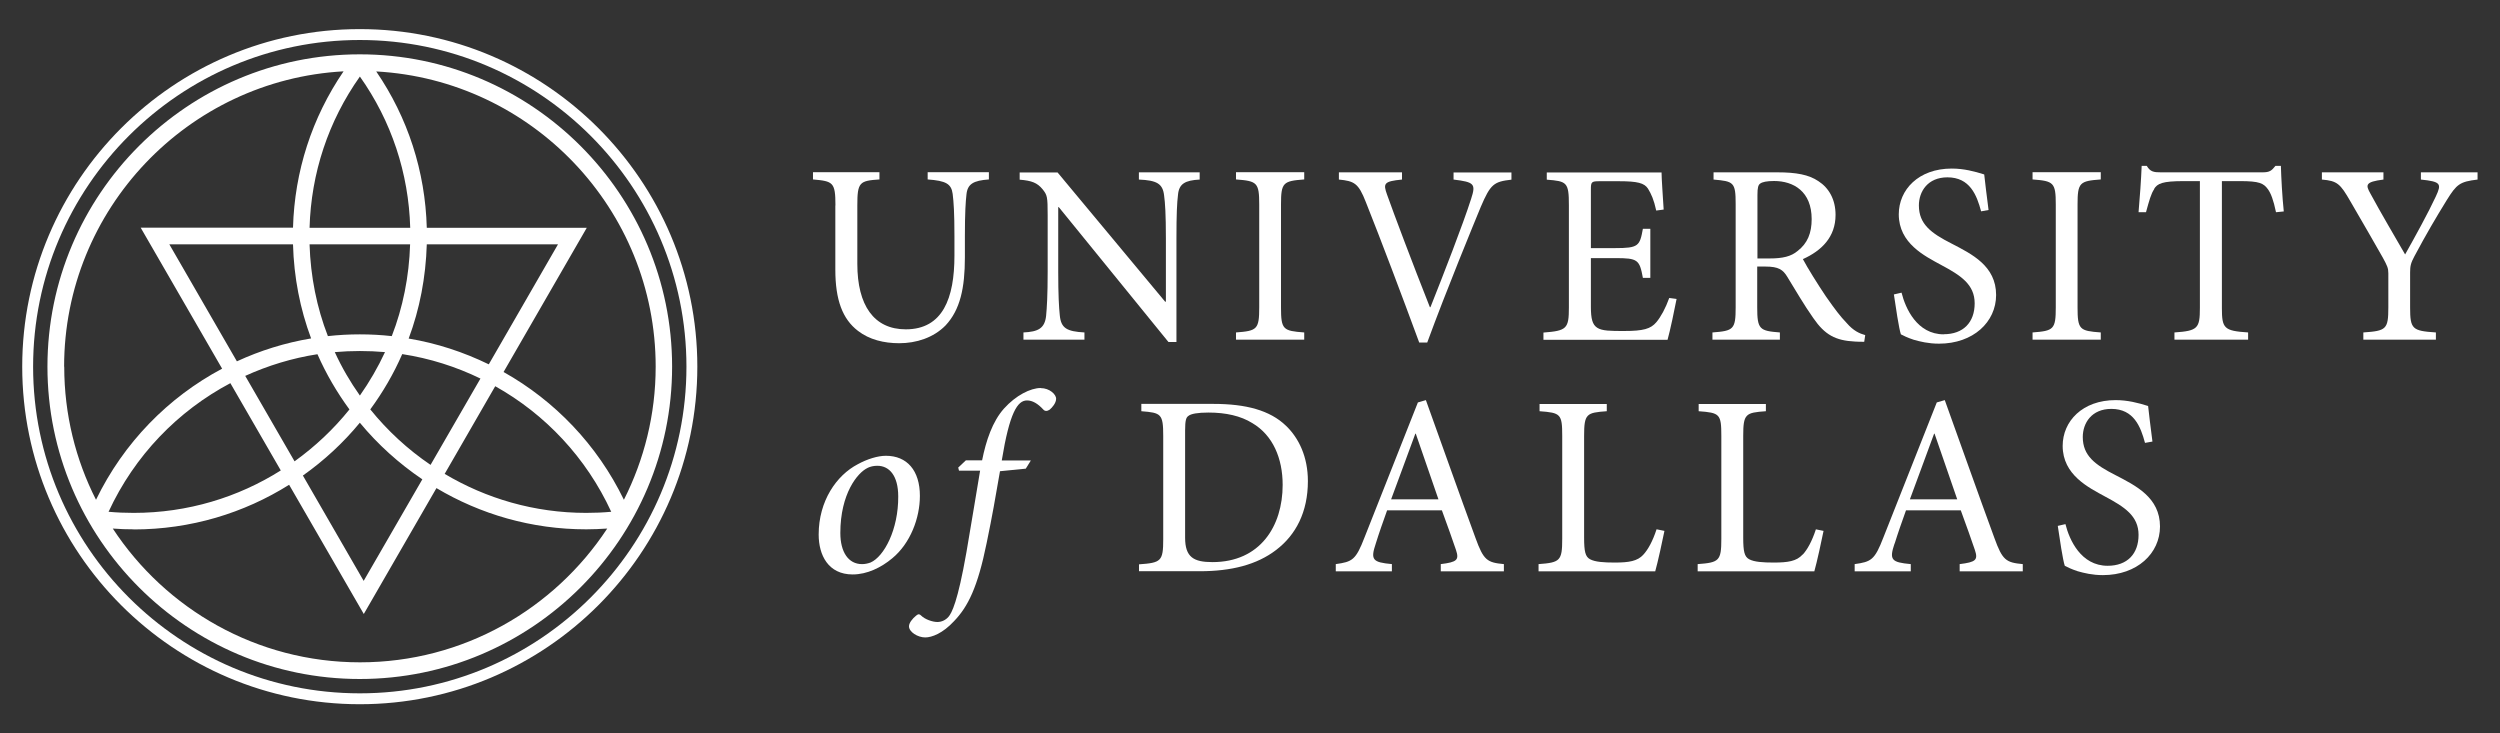 <svg xmlns="http://www.w3.org/2000/svg" id="Layer_1" viewBox="0 0 225 66">
        <rect x="0" y="0" width="225" height="66" fill="#333333" stroke="none"/>
        <path d="m32.38,61.11c15.5,0,28.11-12.61,28.11-28.11S47.88,4.89,32.38,4.89,4.27,17.5,4.27,33s12.61,28.11,28.11,28.11Zm2.88-30.86c-1.89-.21-3.86-.21-5.75,0-1-2.57-1.56-5.36-1.65-8.26h9.05c-.09,2.9-.65,5.69-1.65,8.26Zm3.14-8.26h11.82l-6.23,10.8c-2.26-1.1-4.68-1.9-7.21-2.32.99-2.65,1.54-5.5,1.63-8.47Zm-3.75,9.7c-.64,1.38-1.4,2.68-2.26,3.91-.87-1.23-1.63-2.53-2.26-3.91,1.5-.13,3.03-.13,4.53,0Zm-6.66-1.23c-2.33.39-4.57,1.09-6.67,2.06l-6.08-10.53h11.13c.08,2.97.64,5.82,1.63,8.47Zm.58,1.42c.78,1.77,1.75,3.43,2.88,4.97-1.42,1.77-3.09,3.34-4.94,4.67l-4.44-7.69c2.05-.93,4.23-1.6,6.5-1.95Zm3.82,6.17c1.62,1.96,3.52,3.67,5.62,5.09l-5.28,9.14-5.47-9.48c1.91-1.35,3.64-2.95,5.13-4.76Zm.94-1.21c1.13-1.54,2.1-3.2,2.87-4.97,2.47.38,4.84,1.13,7.04,2.2l-4.49,7.77c-2.05-1.39-3.88-3.08-5.43-5Zm11.24-2.08c4.5,2.52,8.19,6.42,10.44,11.3-.75.07-1.51.1-2.26.1-4.65,0-9-1.29-12.73-3.51l4.55-7.89Zm14.44-1.76c0,4.31-1.04,8.38-2.86,11.98-2.4-4.95-6.22-8.91-10.83-11.5l7.49-12.98h-14.4c-.14-5.08-1.7-9.9-4.55-14.07,14,.77,25.15,12.39,25.15,26.58Zm-22.09-12.5h-9.06c.14-4.92,1.69-9.6,4.53-13.61,2.84,4.01,4.39,8.69,4.53,13.61Zm-31.15,12.5c0-14.18,11.15-25.81,25.15-26.58-2.85,4.18-4.41,9-4.55,14.07h-13.71l7.33,12.69c-4.85,2.58-8.86,6.66-11.35,11.8-1.83-3.6-2.86-7.67-2.86-11.98Zm14.96,1.48l4.54,7.86c-3.84,2.42-8.38,3.82-13.24,3.82-.75,0-1.51-.03-2.26-.1,2.34-5.06,6.23-9.07,10.97-11.58Zm-8.7,13.17c5.13,0,9.93-1.47,13.99-4.02l6.72,11.63,6.54-11.33c3.95,2.35,8.55,3.71,13.48,3.71.63,0,1.26-.03,1.89-.07-4.76,7.24-12.96,12.04-22.25,12.04s-17.49-4.79-22.25-12.04c.63.05,1.26.07,1.89.07Z" fill="#fff"></path>
        <path d="m32.38,63.38c16.75,0,30.38-13.63,30.38-30.38S49.13,2.62,32.38,2.62,2,16.25,2,33s13.63,30.38,30.38,30.38Zm0-59.78c16.21,0,29.4,13.19,29.4,29.4s-13.19,29.4-29.4,29.4S2.98,49.21,2.98,33,16.17,3.6,32.38,3.6Z" fill="#fff"></path>
        <path d="m75.18,18.5v5.77c0,2.73.65,4.45,2.04,5.51,1.02.79,2.34,1.11,3.71,1.11,1.53,0,3.08-.49,4.17-1.6,1.32-1.41,1.74-3.38,1.74-6.12v-1.9c0-2.13.07-3.13.14-3.75.09-.97.63-1.27,2.02-1.37v-.65h-5.51v.65c1.64.12,2.13.39,2.25,1.3.09.72.16,1.69.16,3.82v1.74c0,3.82-1.04,6.63-4.38,6.63-2.87,0-4.36-2.16-4.36-5.89v-5.26c0-2.09.19-2.22,1.99-2.34v-.65h-5.98v.65c1.81.16,2.02.25,2.02,2.34Z" fill="#fff"></path>
        <path d="m94.29,19.36v5.1c0,2.11-.07,3.24-.14,3.96-.12,1.14-.72,1.44-2.04,1.5v.65h5.49v-.65c-1.58-.09-2.11-.37-2.22-1.55-.07-.67-.14-1.78-.14-3.92v-5.81h.05l9.87,12.14h.72v-9.33c0-2.16.05-3.2.14-3.92.09-1,.65-1.3,1.95-1.37v-.65h-5.47v.65c1.62.07,2.15.37,2.27,1.44.09.65.16,1.69.16,3.85v5.7h-.07l-9.68-11.63h-3.41v.65c1.09.09,1.58.28,2.06.86.42.53.46.65.46,2.34Z" fill="#fff"></path>
        <path d="m117.38,29.92c-1.9-.14-2.09-.25-2.09-2.25v-9.27c0-1.97.19-2.11,2.09-2.25v-.65h-6.14v.65c1.9.14,2.09.28,2.09,2.25v9.27c0,1.97-.19,2.11-2.09,2.25v.65h6.14v-.65Z" fill="#fff"></path>
        <path d="m130.82,16.16c1.88.23,2.02.39,1.58,1.74-.74,2.32-2.5,6.83-3.66,9.75h-.05c-1.58-3.99-3.27-8.48-3.85-10.12-.37-1.02-.3-1.21,1.34-1.37v-.65h-5.68v.65c1.39.14,1.76.32,2.43,2.04,1.34,3.36,3.24,8.39,4.8,12.63h.72c1.76-4.8,4.19-10.68,4.82-12.21.88-2.06,1.18-2.27,2.76-2.45v-.65h-5.21v.65Z" fill="#fff"></path>
        <path d="m150.9,26.91l-.67-.09c-.32.9-.76,1.71-1.16,2.18-.51.6-1.16.79-2.92.79-1.16,0-1.97,0-2.41-.3-.42-.28-.56-.79-.56-1.88v-4.38h2.2c2.02,0,2.18.14,2.48,1.78h.67v-4.42h-.67c-.28,1.55-.39,1.74-2.5,1.74h-2.18v-5.28c0-.67.05-.74.76-.74h1.76c1.67,0,2.29.16,2.62.67.3.49.53,1,.74,1.97l.67-.09c-.07-1.18-.19-2.76-.19-3.34h-10.33v.65c1.81.14,1.99.23,1.99,2.29v9.22c0,1.9-.19,2.09-2.29,2.25v.65h11.17c.21-.72.67-2.9.81-3.66Z" fill="#fff"></path>
        <path d="m167.78,30.76l.09-.6c-.51-.14-1.07-.39-1.67-1.09-.58-.6-1.04-1.21-1.88-2.41-.7-1.04-1.67-2.59-2.06-3.34,1.69-.76,2.94-1.99,2.94-3.98,0-1.39-.6-2.43-1.55-3.04-.86-.58-1.99-.79-3.68-.79h-5.75v.65c1.81.16,1.99.23,1.99,2.2v9.31c0,1.97-.19,2.11-2.09,2.25v.65h6.07v-.65c-1.83-.14-2.04-.28-2.04-2.25v-3.68h.74c1.18,0,1.58.28,1.97.93.7,1.14,1.53,2.57,2.34,3.71,1.04,1.51,1.99,2.02,3.75,2.11.25.02.53.02.81.02Zm-8.5-7.5h-1.11v-5.72c0-.65.07-.9.25-1.02.19-.14.58-.23,1.25-.23,1.74,0,3.38.93,3.38,3.43,0,1.25-.37,2.18-1.27,2.87-.58.49-1.34.67-2.5.67Z" fill="#fff"></path>
        <path d="m174.94,30.09c-2.41,0-3.45-2.34-3.8-3.75l-.69.16c.16,1.11.46,3.1.63,3.59.23.12.58.3,1.16.49.56.16,1.32.35,2.27.35,3.08,0,5.14-1.95,5.14-4.38,0-2.62-2.18-3.68-4.01-4.63-1.83-.93-2.94-1.74-2.94-3.43,0-1.25.79-2.53,2.57-2.53,2.02,0,2.64,1.6,3.03,3.06l.67-.12c-.19-1.46-.3-2.39-.39-3.2-.88-.28-1.85-.53-2.92-.53-2.99,0-4.77,1.9-4.77,4.12,0,2.62,2.34,3.75,3.82,4.56,1.74.93,3.01,1.74,3.01,3.45s-1.02,2.78-2.78,2.78Z" fill="#fff"></path>
        <path d="m189.07,29.92c-1.9-.14-2.09-.25-2.09-2.25v-9.27c0-1.97.19-2.11,2.09-2.25v-.65h-6.14v.65c1.9.14,2.09.28,2.09,2.25v9.27c0,1.97-.19,2.11-2.09,2.25v.65h6.14v-.65Z" fill="#fff"></path>
        <path d="m193.86,17.02c.3-.51.76-.72,2.69-.72h1.44v11.42c0,1.83-.19,2.06-2.29,2.2v.65h6.63v-.65c-2.18-.14-2.36-.37-2.36-2.2v-11.42h1.62c1.76,0,2.13.19,2.53.74.26.37.49.95.72,2.06l.7-.07c-.14-1.34-.23-3.04-.26-4.1h-.49c-.35.44-.53.58-1.16.58h-9.15c-.65,0-.95-.05-1.27-.58h-.46c-.05,1.27-.16,2.78-.28,4.17h.67c.28-1.02.46-1.69.74-2.08Z" fill="#fff"></path>
        <path d="m217.88,15.51v.65c1.81.19,1.88.37,1.34,1.53-.65,1.41-1.9,3.68-2.76,5.21-1-1.74-2.13-3.64-3.13-5.49-.42-.76-.49-1.04,1.18-1.25v-.65h-5.54v.65c1.39.12,1.65.37,2.57,1.97,1.25,2.13,2.11,3.66,2.92,5.07.39.72.49.93.49,1.39v3.08c0,1.97-.19,2.11-2.25,2.25v.65h6.53v-.65c-2.13-.14-2.32-.3-2.32-2.25v-3.15c0-.6.07-.86.39-1.46,1.09-2.04,1.88-3.38,2.92-5.07.88-1.41,1.16-1.64,2.76-1.83v-.65h-5.12Z" fill="#fff"></path>
        <path d="m76.74,51.7c1.3,0,2.57-.62,3.57-1.46,1.62-1.34,2.48-3.61,2.48-5.61,0-2.29-1.16-3.61-3.06-3.61-.74,0-1.69.3-2.53.76-1.92,1-3.52,3.31-3.52,6.33,0,1.85.86,3.59,3.06,3.59Zm1.34-9.59c.26-.12.53-.19.88-.19,1.07,0,1.88.88,1.88,2.76.02,2.97-1.27,5.42-2.5,5.95-.26.09-.49.14-.76.14-1.23,0-1.95-1.09-1.95-2.8,0-3.54,1.55-5.44,2.46-5.86Z" fill="#fff"></path>
        <path d="m93.67,34.92c-.93,0-2.25.67-3.31,1.85-1.04,1.16-1.62,2.9-1.97,4.66h-1.46l-.69.65.07.28h1.9c-.37,2.27-.7,4.17-1.23,7.34-.79,4.49-1.32,5.47-1.62,5.82-.25.28-.6.46-1,.46-.42,0-1.11-.23-1.46-.58-.14-.14-.25-.16-.44,0-.35.28-.65.67-.65.97,0,.51.79,1,1.46,1,.6,0,1.58-.37,2.59-1.46,1.27-1.32,2.13-3.06,2.94-7.04.53-2.57.76-3.92,1.2-6.46l2.32-.23.46-.74h-2.62c.7-4.29,1.41-5.4,2.27-5.4.49,0,.97.28,1.46.81.16.19.37.16.58.02.23-.19.58-.6.58-.97.02-.39-.58-.97-1.39-.97Z" fill="#fff"></path>
        <path d="m102.72,37.01c1.78.14,1.97.23,1.97,2.22v9.31c0,1.97-.19,2.11-2.18,2.25v.62h5.47c2.83,0,5.14-.58,6.88-1.92,1.76-1.34,2.85-3.4,2.85-6.19,0-2.18-.81-3.87-1.97-4.98-1.44-1.39-3.59-1.97-6.53-1.97h-6.49v.65Zm3.94,1.74c0-.93.09-1.18.3-1.32.23-.19.83-.3,1.81-.3,1.55,0,2.9.3,3.94.95,1.85,1.09,2.73,3.17,2.73,5.56,0,3.71-2.02,6.95-6.32,6.95-1.69,0-2.46-.44-2.46-2.2v-9.64Z" fill="#fff"></path>
        <path d="m125.28,50.77c-1.76-.16-1.95-.39-1.46-1.85.3-.97.65-1.95,1.02-2.99h4.93c.51,1.41.97,2.66,1.27,3.57.3.9.09,1.09-1.37,1.27v.65h5.68v-.65c-1.51-.14-1.83-.35-2.55-2.34-1.48-4.03-3.04-8.45-4.47-12.42l-.72.21-4.8,12.14c-.79,2.06-1.11,2.2-2.59,2.41v.65h5.05v-.65Zm2.09-11.74h.05l2.04,5.91h-4.26c.72-1.9,1.44-3.94,2.18-5.91Z" fill="#fff"></path>
        <path d="m149.09,47.64c-.35,1.07-.76,1.81-1.18,2.27-.53.6-1.32.72-2.59.72-.97,0-1.76-.05-2.22-.3-.42-.23-.53-.69-.53-1.95v-9.15c0-1.99.21-2.09,2.04-2.22v-.65h-6.05v.65c1.9.14,2.04.25,2.04,2.22v9.27c0,1.97-.19,2.13-2.13,2.27v.65h10.5c.21-.72.69-2.92.83-3.64l-.69-.14Z" fill="#fff"></path>
        <path d="m162.23,49.91c-.53.6-1.32.72-2.59.72-.97,0-1.76-.05-2.22-.3-.42-.23-.53-.69-.53-1.95v-9.15c0-1.99.21-2.09,2.04-2.22v-.65h-6.05v.65c1.9.14,2.04.25,2.04,2.22v9.27c0,1.97-.19,2.13-2.13,2.27v.65h10.5c.21-.72.69-2.92.83-3.64l-.69-.14c-.35,1.07-.76,1.81-1.18,2.27Z" fill="#fff"></path>
        <path d="m170.52,48.92c.3-.97.65-1.95,1.02-2.99h4.93c.51,1.41.97,2.66,1.27,3.57.3.9.09,1.09-1.37,1.27v.65h5.68v-.65c-1.51-.14-1.83-.35-2.55-2.34-1.48-4.03-3.04-8.45-4.47-12.42l-.72.21-4.8,12.14c-.79,2.06-1.11,2.2-2.59,2.41v.65h5.05v-.65c-1.76-.16-1.95-.39-1.46-1.85Zm3.54-9.89h.05l2.04,5.91h-4.26c.72-1.9,1.44-3.94,2.18-5.91Z" fill="#fff"></path>
        <path d="m194.4,47.39c0-2.62-2.18-3.68-4.01-4.63-1.83-.93-2.94-1.74-2.94-3.43,0-1.25.79-2.53,2.57-2.53,2.02,0,2.64,1.6,3.03,3.06l.67-.12c-.19-1.46-.3-2.39-.39-3.2-.88-.28-1.85-.53-2.92-.53-2.99,0-4.77,1.9-4.77,4.12,0,2.62,2.34,3.75,3.82,4.56,1.74.93,3.01,1.74,3.01,3.45s-1.02,2.78-2.78,2.78c-2.41,0-3.45-2.34-3.8-3.75l-.69.16c.16,1.11.46,3.1.63,3.59.23.12.58.3,1.16.49.56.16,1.32.35,2.27.35,3.08,0,5.14-1.95,5.14-4.38Z" fill="#fff"></path>
      </svg>